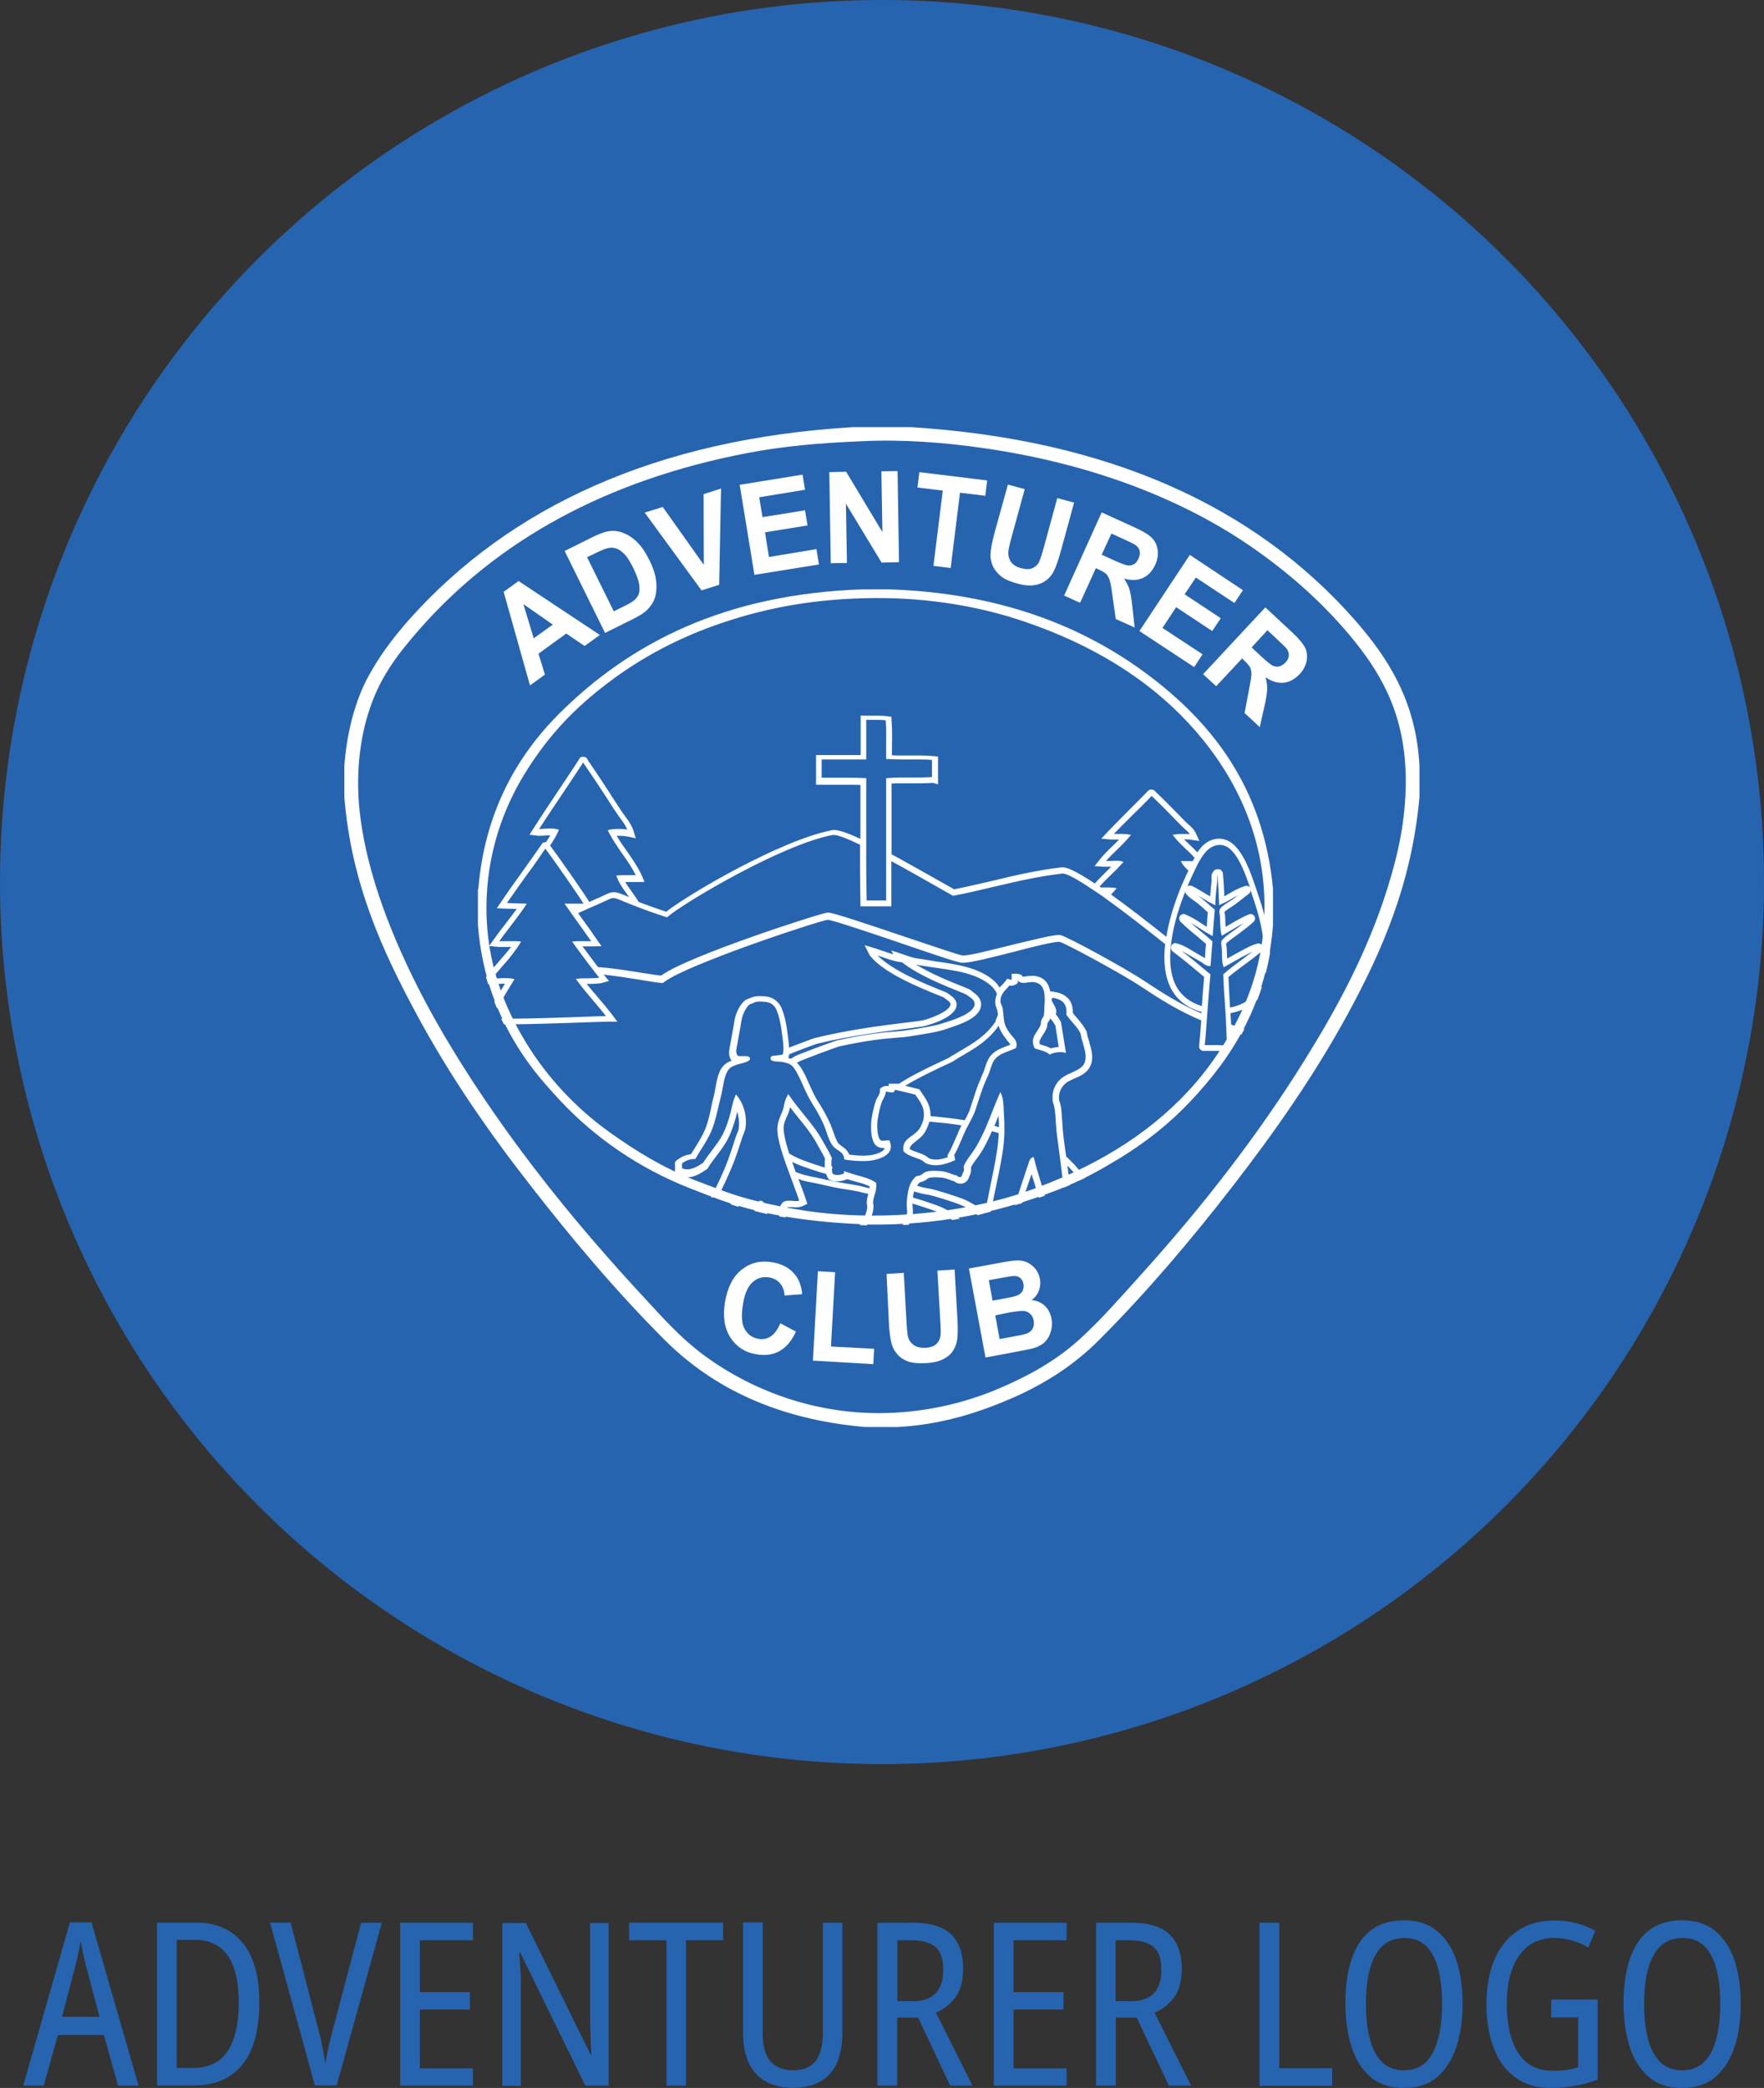 <?xml version="1.0" encoding="UTF-8"?> <!-- Generator: Adobe Illustrator 26.0.1, SVG Export Plug-In . SVG Version: 6.00 Build 0) --> <svg xmlns="http://www.w3.org/2000/svg" xmlns:xlink="http://www.w3.org/1999/xlink" version="1.1" id="Layer_1" x="0px" y="0px" viewBox="0 0 85.04 100.65" style="enable-background:new 0 0 85.04 100.65;" xml:space="preserve"><rect x="0" y="0" width="85.04" height="100.65" fill="#333333" stroke="none"/> <style type="text/css"> .st0{fill:#2764B0;} .st1{fill-rule:evenodd;clip-rule:evenodd;fill:#FFFFFF;} .st2{fill:#FFFFFF;} </style> <g> <path class="st0" d="M5.69,100.54l-0.68-2.44H2.79l-0.68,2.44H1.12l2.25-7.87h1.04l2.27,7.87H5.69z M4.8,97.23l-0.67-2.52 C4.09,94.55,4.05,94.36,4,94.13c-0.05-0.22-0.09-0.41-0.11-0.57c-0.07,0.4-0.15,0.78-0.24,1.14l-0.66,2.52H4.8z"></path> <path class="st0" d="M12.5,96.52c0,1.33-0.27,2.33-0.81,3c-0.54,0.67-1.32,1.01-2.34,1.01H7.57v-7.85h1.88 c0.97,0,1.72,0.33,2.25,0.98C12.24,94.31,12.5,95.27,12.5,96.52z M11.51,96.55c0-1.03-0.18-1.79-0.54-2.29 c-0.36-0.5-0.89-0.75-1.58-0.75H8.52v6.18h0.76c0.76,0,1.32-0.26,1.68-0.79S11.51,97.6,11.51,96.55z"></path> <path class="st0" d="M18.41,92.68l-2.18,7.85h-1.05l-2.16-7.85h0.99l1.36,5.24c0.07,0.26,0.13,0.52,0.18,0.79 c0.05,0.27,0.1,0.53,0.14,0.78c0.04-0.25,0.08-0.51,0.14-0.78s0.12-0.54,0.2-0.81l1.38-5.21H18.41z"></path> <path class="st0" d="M22.8,100.54h-3.51v-7.85h3.51v0.84h-2.56v2.5h2.41v0.84h-2.41v2.84h2.56V100.54z"></path> <path class="st0" d="M29.35,100.54h-1.13l-3.15-6.43h-0.04c0.02,0.29,0.04,0.58,0.06,0.88s0.02,0.59,0.02,0.87v4.69h-0.89v-7.85 h1.13l3.13,6.36h0.03c-0.02-0.28-0.03-0.57-0.04-0.89c-0.01-0.31-0.02-0.6-0.02-0.85v-4.62h0.89V100.54z"></path> <path class="st0" d="M33.07,100.54h-0.94v-7.01h-1.8v-0.85h4.53v0.85h-1.79V100.54z"></path> <path class="st0" d="M40.61,92.68v5.3c0,0.87-0.2,1.53-0.59,1.98c-0.4,0.46-1,0.68-1.8,0.68c-0.78,0-1.37-0.23-1.78-0.68 c-0.41-0.45-0.62-1.11-0.62-1.99v-5.3h0.95V98c0,0.62,0.12,1.07,0.37,1.36c0.25,0.29,0.62,0.44,1.1,0.44 c0.49,0,0.85-0.15,1.08-0.45c0.23-0.3,0.35-0.75,0.35-1.36v-5.3H40.61z"></path> <path class="st0" d="M43.94,92.68c0.86,0,1.49,0.18,1.89,0.55c0.4,0.37,0.6,0.93,0.6,1.67c0,0.55-0.11,1-0.34,1.34 c-0.23,0.34-0.55,0.6-0.97,0.78l1.76,3.52h-1.07l-1.55-3.28h-1.01v3.28h-0.95v-7.85H43.94z M43.93,93.53h-0.67v2.94h0.75 c0.98,0,1.46-0.51,1.46-1.52c0-0.51-0.12-0.87-0.37-1.09C44.84,93.64,44.46,93.53,43.93,93.53z"></path> <path class="st0" d="M51.42,100.54h-3.51v-7.85h3.51v0.84h-2.56v2.5h2.41v0.84h-2.41v2.84h2.56V100.54z"></path> <path class="st0" d="M54.47,92.68c0.86,0,1.49,0.18,1.89,0.55c0.4,0.37,0.61,0.93,0.61,1.67c0,0.55-0.11,1-0.34,1.34 c-0.23,0.34-0.55,0.6-0.97,0.78l1.76,3.52h-1.07l-1.55-3.28h-1.01v3.28h-0.95v-7.85H54.47z M54.45,93.53h-0.67v2.94h0.75 c0.97,0,1.46-0.51,1.46-1.52c0-0.51-0.12-0.87-0.37-1.09C55.37,93.64,54.98,93.53,54.45,93.53z"></path> <path class="st0" d="M60.72,100.54v-7.85h0.95v7.01h2.55v0.85H60.72z"></path> <path class="st0" d="M70.51,96.6c0,0.77-0.1,1.46-0.3,2.07s-0.51,1.09-0.92,1.45s-0.95,0.53-1.61,0.53c-0.67,0-1.21-0.18-1.62-0.54 c-0.42-0.36-0.72-0.85-0.91-1.46s-0.29-1.3-0.29-2.06c0-1.3,0.24-2.3,0.71-2.99c0.47-0.69,1.18-1.03,2.13-1.03 c0.65,0,1.19,0.18,1.6,0.53c0.41,0.35,0.72,0.83,0.92,1.43C70.42,95.14,70.51,95.83,70.51,96.6z M65.85,96.6 c0,1.03,0.15,1.83,0.46,2.38c0.3,0.55,0.76,0.82,1.38,0.82c0.61,0,1.07-0.27,1.37-0.82c0.3-0.55,0.46-1.34,0.46-2.38 c0-1.04-0.15-1.83-0.45-2.37s-0.75-0.81-1.36-0.81c-0.62,0-1.09,0.27-1.39,0.81C66,94.78,65.85,95.57,65.85,96.6z"></path> <path class="st0" d="M74.8,96.39h2.22v3.86c-0.7,0.26-1.46,0.4-2.27,0.4c-0.69,0-1.26-0.17-1.72-0.52 c-0.46-0.34-0.8-0.82-1.03-1.43c-0.23-0.61-0.34-1.31-0.34-2.1s0.12-1.49,0.37-2.09c0.25-0.61,0.62-1.08,1.11-1.42 c0.49-0.34,1.09-0.51,1.82-0.51c0.36,0,0.7,0.04,1.03,0.13c0.33,0.08,0.64,0.21,0.92,0.37l-0.34,0.8 c-0.25-0.15-0.51-0.26-0.79-0.34c-0.28-0.08-0.55-0.12-0.83-0.12c-0.74,0-1.31,0.28-1.71,0.84s-0.6,1.35-0.6,2.37 c0,0.61,0.08,1.15,0.23,1.64s0.39,0.86,0.71,1.14s0.75,0.41,1.28,0.41c0.48,0,0.88-0.05,1.22-0.17v-2.4h-1.3V96.39z"></path> <path class="st0" d="M83.92,96.6c0,0.77-0.1,1.46-0.3,2.07c-0.2,0.61-0.51,1.09-0.92,1.45s-0.95,0.53-1.61,0.53 c-0.67,0-1.21-0.18-1.62-0.54s-0.72-0.85-0.91-1.46s-0.29-1.3-0.29-2.06c0-1.3,0.24-2.3,0.71-2.99c0.47-0.69,1.18-1.03,2.13-1.03 c0.65,0,1.19,0.18,1.6,0.53c0.41,0.35,0.72,0.83,0.92,1.43C83.82,95.14,83.92,95.83,83.92,96.6z M79.26,96.6 c0,1.03,0.15,1.83,0.46,2.38c0.3,0.55,0.76,0.82,1.38,0.82c0.61,0,1.06-0.27,1.37-0.82c0.3-0.55,0.46-1.34,0.46-2.38 c0-1.04-0.15-1.83-0.45-2.37c-0.3-0.54-0.76-0.81-1.36-0.81c-0.62,0-1.09,0.27-1.39,0.81C79.41,94.78,79.26,95.57,79.26,96.6z"></path> </g> <circle class="st0" cx="42.52" cy="42.52" r="42.52"></circle> <g> <path class="st1" d="M41.15,20.59h2.74c9.56,0.59,16.61,3.84,21.4,9.27c1.6,1.82,2.98,3.92,3.14,7.06v1.5 c-0.37,4.17-1.81,7.43-3.45,10.45c-1.63,2.99-3.54,5.71-5.56,8.32c-2,2.58-4.14,5.11-6.45,7.42c-1.18,1.18-2.55,2.07-4.16,2.78 c-1.61,0.7-3.43,1.29-5.54,1.4h-1.56c-4.19-0.36-7.34-1.87-9.67-4.2c-2.31-2.31-4.45-4.85-6.45-7.42c-2.03-2.6-3.92-5.32-5.54-8.34 c-1.61-3-3.11-6.23-3.45-10.4v-1.5c0.1-1.46,0.47-2.96,1.03-4.08c0.58-1.14,1.33-2.12,2.11-3C24.57,24.44,31.64,21.15,41.15,20.59 M36.02,21.84c-6.82,1.31-12.06,4.23-15.82,8.52c-0.99,1.14-1.82,2.19-2.35,3.73c-0.54,1.55-0.73,3.43-0.47,5.37 c0.24,1.76,0.72,3.34,1.28,4.81c1.11,2.89,2.59,5.51,4.2,7.97c2.42,3.69,5.14,7.01,8.07,10.18c0.97,1.05,1.93,2.14,3.1,2.98 c2.22,1.61,5.51,2.98,9.43,2.68c1.79-0.14,3.42-0.58,4.87-1.22c1.45-0.63,2.69-1.36,3.75-2.33c1.05-0.96,2-2.06,2.96-3.12 c2.9-3.22,5.56-6.61,7.89-10.36c1.56-2.51,3-5.18,3.95-8.21c0.5-1.59,0.89-3.26,0.89-5.19c0-3.04-1.08-5-2.43-6.69 c-1.35-1.69-2.98-3.16-4.73-4.4c-3.49-2.49-8.04-4.23-13.28-4.97c-1.76-0.25-3.79-0.42-5.78-0.32 C39.52,21.35,37.75,21.51,36.02,21.84"></path> <path class="st2" d="M37.62,63.79l0.75,0.4c-0.2,0.45-0.47,0.76-0.79,0.94c-0.32,0.18-0.7,0.23-1.14,0.15 c-0.54-0.09-0.95-0.37-1.24-0.82c-0.28-0.45-0.36-1.01-0.25-1.69c0.12-0.71,0.39-1.24,0.81-1.57c0.42-0.33,0.91-0.45,1.49-0.35 c0.5,0.09,0.88,0.31,1.14,0.68c0.15,0.22,0.25,0.5,0.28,0.86l-0.85,0.06c-0.01-0.23-0.08-0.42-0.21-0.58 c-0.13-0.16-0.31-0.25-0.52-0.29c-0.3-0.05-0.57,0.02-0.8,0.22c-0.23,0.2-0.39,0.55-0.47,1.06c-0.09,0.54-0.07,0.95,0.08,1.21 c0.15,0.26,0.37,0.42,0.66,0.47c0.22,0.04,0.42,0,0.6-0.12C37.34,64.3,37.49,64.09,37.62,63.79"></path> <polygon class="st2" points="39.19,65.59 39.43,61.28 40.26,61.33 40.06,64.91 42.14,65.02 42.1,65.76 "></polygon> <path class="st2" d="M42.74,61.41l0.83-0.05l0.13,2.35c0.02,0.37,0.05,0.62,0.07,0.72c0.05,0.18,0.14,0.31,0.28,0.41 c0.14,0.1,0.33,0.14,0.56,0.13c0.24-0.01,0.41-0.07,0.53-0.18c0.11-0.11,0.18-0.24,0.2-0.39c0.02-0.15,0.01-0.4-0.01-0.74 l-0.14-2.41l0.83-0.05l0.13,2.28c0.03,0.52,0.03,0.89-0.01,1.11c-0.03,0.22-0.11,0.4-0.22,0.56c-0.11,0.16-0.27,0.28-0.47,0.38 c-0.2,0.1-0.46,0.16-0.79,0.18c-0.39,0.02-0.7-0.01-0.91-0.09c-0.21-0.08-0.38-0.2-0.5-0.35c-0.13-0.15-0.21-0.3-0.26-0.47 c-0.07-0.25-0.12-0.61-0.14-1.1L42.74,61.41z"></path> <path class="st2" d="M46.71,61.15l1.63-0.3c0.32-0.06,0.56-0.09,0.73-0.09c0.16,0,0.32,0.03,0.46,0.1c0.14,0.07,0.27,0.17,0.38,0.3 c0.11,0.13,0.18,0.29,0.22,0.48c0.04,0.2,0.02,0.39-0.05,0.58c-0.07,0.19-0.19,0.34-0.35,0.45c0.26,0.03,0.48,0.12,0.64,0.28 c0.17,0.16,0.27,0.36,0.32,0.61c0.04,0.19,0.03,0.39-0.02,0.59c-0.05,0.2-0.14,0.37-0.27,0.51c-0.13,0.14-0.3,0.24-0.51,0.31 c-0.13,0.04-0.46,0.11-0.99,0.21l-1.39,0.26L46.71,61.15z M47.67,61.71l0.18,0.99l0.54-0.1c0.32-0.06,0.52-0.1,0.59-0.13 c0.14-0.04,0.24-0.12,0.3-0.21c0.06-0.1,0.08-0.22,0.06-0.36c-0.02-0.13-0.08-0.23-0.16-0.3c-0.08-0.07-0.2-0.1-0.34-0.09 c-0.08,0.01-0.32,0.04-0.71,0.12L47.67,61.71z M47.98,63.41l0.21,1.14l0.76-0.14c0.3-0.05,0.48-0.1,0.56-0.13 c0.12-0.05,0.21-0.12,0.27-0.23c0.06-0.11,0.08-0.23,0.05-0.39c-0.02-0.13-0.07-0.23-0.15-0.31c-0.08-0.08-0.17-0.13-0.29-0.15 c-0.12-0.02-0.37,0.01-0.74,0.07L47.98,63.41z"></path> <path class="st2" d="M28.92,30.61l-0.74,0.53l-0.88-0.6l-1.34,0.97l0.31,1.01l-0.72,0.52l-1.27-4.51l0.72-0.52L28.92,30.61z M26.65,30.11l-1.42-0.99l0.5,1.65L26.65,30.11z"></path> <path class="st2" d="M27.22,26.56l1.37-0.68c0.31-0.15,0.56-0.24,0.74-0.27c0.25-0.04,0.5-0.01,0.74,0.09 c0.24,0.1,0.47,0.25,0.67,0.46c0.21,0.21,0.4,0.5,0.58,0.87c0.16,0.32,0.26,0.62,0.3,0.9c0.05,0.33,0.03,0.63-0.05,0.89 c-0.06,0.2-0.19,0.39-0.37,0.58c-0.14,0.14-0.35,0.27-0.62,0.41l-1.41,0.7L27.22,26.56z M28.3,26.86l1.29,2.61l0.56-0.28 c0.21-0.1,0.35-0.19,0.43-0.26c0.11-0.09,0.18-0.2,0.22-0.31c0.04-0.12,0.04-0.28,0.01-0.48c-0.04-0.2-0.13-0.45-0.28-0.76 c-0.15-0.3-0.29-0.53-0.42-0.66c-0.13-0.14-0.27-0.23-0.4-0.28c-0.14-0.05-0.28-0.05-0.44-0.01c-0.12,0.03-0.33,0.12-0.63,0.27 L28.3,26.86z"></path> <polygon class="st2" points="33.82,28.46 31.08,24.71 31.95,24.44 33.93,27.23 33.92,23.82 34.76,23.55 34.67,28.19 "></polygon> <polygon class="st2" points="36.37,27.71 35.66,23.37 38.69,22.88 38.81,23.61 36.6,23.97 36.76,24.93 38.81,24.6 38.93,25.33 36.88,25.66 37.07,26.85 39.36,26.47 39.48,27.21 "></polygon> <polygon class="st2" points="40.05,27.15 39.98,22.76 40.79,22.74 42.54,25.65 42.49,22.72 43.27,22.71 43.34,27.1 42.5,27.12 40.78,24.28 40.83,27.14 "></polygon> <polygon class="st2" points="45,27.28 45.45,23.65 44.23,23.5 44.32,22.76 47.59,23.16 47.5,23.9 46.28,23.75 45.83,27.38 "></polygon> <path class="st2" d="M48.59,23.36l0.81,0.22l-0.63,2.3c-0.1,0.36-0.15,0.6-0.16,0.72c-0.01,0.18,0.03,0.34,0.13,0.49 c0.1,0.14,0.26,0.24,0.49,0.3c0.23,0.06,0.42,0.06,0.56-0.01c0.14-0.07,0.25-0.17,0.31-0.31c0.06-0.14,0.14-0.38,0.23-0.71 l0.64-2.35l0.81,0.22l-0.61,2.23c-0.14,0.51-0.26,0.86-0.36,1.06c-0.1,0.2-0.23,0.35-0.39,0.47c-0.16,0.11-0.35,0.19-0.57,0.22 c-0.22,0.03-0.49,0.01-0.8-0.08c-0.38-0.1-0.66-0.23-0.83-0.38c-0.17-0.15-0.29-0.31-0.37-0.49c-0.07-0.18-0.11-0.36-0.1-0.53 c0.01-0.26,0.08-0.62,0.21-1.1L48.59,23.36z"></path> <path class="st2" d="M51.3,28.71l1.81-4.01l1.6,0.73c0.4,0.18,0.68,0.35,0.83,0.51c0.15,0.15,0.24,0.35,0.27,0.58 c0.03,0.23-0.01,0.47-0.12,0.71c-0.14,0.3-0.33,0.51-0.59,0.63c-0.26,0.12-0.56,0.13-0.91,0.03c0.12,0.18,0.2,0.35,0.26,0.52 c0.05,0.17,0.1,0.45,0.14,0.85l0.11,0.99l-0.91-0.41l-0.16-1.12c-0.05-0.4-0.1-0.66-0.14-0.77c-0.04-0.11-0.09-0.2-0.15-0.27 c-0.07-0.07-0.19-0.14-0.36-0.22l-0.15-0.07l-0.76,1.67L51.3,28.71z M53.11,26.74L53.68,27c0.37,0.17,0.6,0.25,0.71,0.26 c0.11,0.01,0.2-0.02,0.29-0.07c0.09-0.06,0.16-0.15,0.21-0.27c0.06-0.13,0.08-0.26,0.05-0.37c-0.03-0.11-0.1-0.21-0.22-0.29 c-0.06-0.04-0.24-0.13-0.55-0.27l-0.59-0.27L53.11,26.74z"></path> <polygon class="st2" points="54.93,30.42 57.36,26.75 59.92,28.45 59.51,29.07 57.65,27.84 57.11,28.65 58.85,29.8 58.44,30.42 56.7,29.27 56.04,30.27 57.97,31.54 57.57,32.16 "></polygon> <path class="st2" d="M58,32.5l3-3.22l1.29,1.2c0.32,0.3,0.53,0.55,0.63,0.75c0.09,0.19,0.11,0.41,0.07,0.64 c-0.05,0.23-0.16,0.44-0.34,0.63c-0.23,0.24-0.48,0.38-0.76,0.41c-0.28,0.03-0.57-0.05-0.88-0.26c0.06,0.21,0.08,0.4,0.08,0.58 c-0.01,0.18-0.05,0.46-0.14,0.85l-0.22,0.97l-0.73-0.68l0.21-1.11c0.08-0.4,0.12-0.65,0.12-0.77c0-0.12-0.02-0.22-0.06-0.31 c-0.04-0.08-0.13-0.19-0.27-0.32l-0.12-0.12l-1.25,1.34L58,32.5z M60.34,31.21l0.45,0.42c0.29,0.27,0.49,0.43,0.59,0.47 c0.1,0.04,0.2,0.05,0.3,0.02c0.1-0.03,0.2-0.09,0.29-0.18c0.1-0.11,0.16-0.22,0.16-0.34c0.01-0.12-0.03-0.23-0.11-0.34 c-0.04-0.05-0.19-0.2-0.44-0.43l-0.48-0.45L60.34,31.21z"></path> <path class="st1" d="M41.6,28.41h1.24c5.28,0.17,9.31,1.74,12.45,4.08c3.1,2.31,5.62,5.44,6.08,10.36v1.74 c-0.28,3.75-1.96,6.36-3.98,8.5c-1.03,1.09-2.17,1.99-3.47,2.78c-0.86,0.52-1.76,1.02-2.76,1.42c-2.45,0.97-5.29,1.71-8.7,1.74 h-0.51c-2.72-0.09-5.11-0.43-7.2-1.18c-0.53-0.19-1.03-0.39-1.52-0.58c-2.43-0.96-4.54-2.42-6.21-4.2 c-0.68-0.73-1.32-1.46-1.87-2.3c-1.11-1.69-1.92-3.7-2.11-6.18v-1.74h0.02c0.3-3.68,1.85-6.39,3.87-8.42 C30.38,30.98,34.97,28.63,41.6,28.41 M34.86,30.01c-2.1,0.7-3.93,1.68-5.54,2.9c-1.64,1.24-2.89,2.55-4.02,4.38 c-1.03,1.67-1.85,3.87-1.85,6.5c0,2.6,0.85,4.73,1.89,6.44c1.05,1.73,2.46,3.22,4.06,4.36c1.26,0.9,2.53,1.68,4.04,2.28 c0.49,0.19,1,0.38,1.54,0.58c1.02,0.37,2.16,0.63,3.39,0.84c3.76,0.66,8.09,0.21,11.13-0.86c3.13-1.1,5.76-2.65,7.79-4.84 c0.68-0.73,1.29-1.55,1.8-2.4c1.04-1.72,1.87-3.8,1.87-6.48c0-3.85-1.77-6.82-3.69-8.88c-2.04-2.18-4.67-3.76-7.81-4.84 c-2.08-0.72-4.58-1.18-7.3-1.16C39.32,28.85,37,29.29,34.86,30.01"></path> <path class="st2" d="M41.77,59.07c-0.07,0-0.15-0.01-0.22-0.01l-0.1,0l0.05-0.08c0.14-0.25,0.29-0.5,0.31-0.8 c0-0.02,0-0.05-0.01-0.08c-0.01-0.05-0.02-0.12-0.01-0.19c0.01-0.13,0.04-0.25,0.07-0.36c-0.08-0.02-0.14-0.03-0.19-0.04 c-0.33-0.09-0.69-0.15-1.04-0.2c-0.32-0.05-0.64-0.12-0.94-0.19c-0.22-0.05-0.44-0.1-0.66-0.14c-0.18-0.03-0.34-0.07-0.49-0.13 l-0.05-0.02c0.13,0.35,0.26,0.68,0.36,0.99l0.07,0.21l-0.2,0.1c-0.13,0.06-0.26,0.07-0.35,0.07c-0.05,0-0.11,0-0.17-0.01l-0.01,0 c-0.04,0-0.09,0-0.13,0c-0.05,0-0.09,0-0.12,0.01c0,0-0.01,0-0.01,0c0,0-0.01,0.03-0.02,0.05c-0.01,0.02-0.02,0.04-0.03,0.06v0.38 l-0.12-0.02c-0.05-0.01-0.1-0.02-0.14-0.02l-0.05-0.01v-0.41l0.01-0.01c0.02-0.03,0.04-0.07,0.05-0.1c0.04-0.08,0.08-0.16,0.2-0.21 c0.06-0.02,0.13-0.03,0.23-0.03c0.05,0,0.1,0,0.15,0.01c0.05,0,0.1,0.01,0.15,0.01c0.07,0,0.13-0.01,0.17-0.02 c-0.1-0.31-0.23-0.63-0.35-0.97c-0.19-0.51-0.39-1.04-0.54-1.56c-0.09-0.32-0.19-0.72-0.16-1.04c0.02-0.21,0.09-0.38,0.16-0.55 c0.04-0.09,0.08-0.18,0.11-0.28c0.02-0.07,0.04-0.14,0.05-0.21c0.03-0.15,0.07-0.31,0.16-0.45L38,52.74l0.05,0.07 c0.2,0.3,0.43,0.58,0.67,0.88c0.35,0.43,0.71,0.87,0.98,1.38c0.03,0.05,0.07,0.12,0.11,0.19c0.1,0.17,0.22,0.39,0.29,0.56 l0.01,0.02l-0.01,0.02c-0.02,0.07-0.02,0.17-0.02,0.27c0,0.03,0,0.06,0,0.09l0.05,0.01l-0.01,0.06c-0.01,0.05-0.01,0.09-0.01,0.12 c0,0.01,0,0.02,0,0.04c0,0.04,0.01,0.08,0.03,0.11c0.01,0.01,0.01,0.03,0.02,0.04c0.06,0.02,0.13,0.04,0.2,0.04 c0.12,0,0.23-0.03,0.33-0.07v-0.12l0.08,0.03c0.19,0.07,0.38,0.13,0.57,0.18c0.32,0.09,0.63,0.17,0.88,0.35l0.02,0.02l0,0.03 c0.01,0.1,0,0.21-0.02,0.34c-0.01,0.05-0.02,0.1-0.04,0.15l-0.02,0.06c-0.03,0.11-0.06,0.22-0.07,0.32c0,0.04,0,0.08,0.01,0.12 c0.01,0.05,0.01,0.09,0.01,0.14c-0.02,0.34-0.16,0.62-0.3,0.85l-0.02,0.03L41.77,59.07z M38.36,56.5c0.09,0.03,0.18,0.06,0.26,0.09 c0.14,0.05,0.29,0.08,0.45,0.12c0.22,0.04,0.45,0.09,0.67,0.14c0.3,0.07,0.61,0.13,0.92,0.18c0.36,0.06,0.73,0.11,1.08,0.21 c0.04,0.01,0.1,0.03,0.18,0.04c0-0.03,0.01-0.06,0.01-0.08c-0.19-0.11-0.43-0.17-0.68-0.24c-0.14-0.04-0.27-0.07-0.41-0.12 l-0.01,0.01c-0.14,0.05-0.3,0.1-0.48,0.1c-0.12,0-0.23-0.02-0.33-0.07l-0.07-0.03l-0.04-0.07c-0.04-0.06-0.06-0.12-0.08-0.19 c-0.09-0.02-0.18-0.05-0.26-0.07c-0.08-0.03-0.16-0.05-0.24-0.08c-0.4-0.13-0.78-0.25-1.14-0.43 C38.24,56.18,38.31,56.35,38.36,56.5 M38.05,55.61c0.43,0.26,0.9,0.41,1.35,0.56c0.08,0.03,0.17,0.05,0.25,0.08 c0.04,0.01,0.07,0.02,0.11,0.03l0-0.02c0-0.04,0-0.09,0-0.13c0-0.09,0-0.19,0.01-0.28c-0.06-0.14-0.16-0.31-0.24-0.45 c-0.04-0.07-0.08-0.14-0.11-0.2c-0.25-0.48-0.6-0.91-0.94-1.33c-0.13-0.16-0.27-0.33-0.39-0.5c-0.01,0.06-0.03,0.12-0.05,0.18 c-0.03,0.11-0.07,0.21-0.12,0.3c-0.06,0.15-0.13,0.3-0.14,0.45c-0.02,0.26,0.07,0.63,0.15,0.92 C37.97,55.37,38.01,55.49,38.05,55.61 M43.56,58.97c0.01-0.08,0.03-0.15,0.04-0.21c0.01-0.05,0.04-0.09,0.07-0.13 c0.02-0.04,0.05-0.07,0.05-0.11c0.02-0.09,0.01-0.19,0-0.29c0-0.06-0.01-0.13-0.01-0.19c0-0.06,0.01-0.12,0.01-0.17 c0.02-0.23,0.05-0.41,0.09-0.57c0.02-0.05,0.03-0.11,0.05-0.16c0.07-0.18,0.17-0.32,0.31-0.44l0.02-0.01l0.02,0 c0.13,0,0.19-0.05,0.26-0.1c0.07-0.05,0.14-0.11,0.27-0.13c0.08-0.01,0.18-0.02,0.29-0.02c0.11,0,0.24,0.01,0.37,0.02 c0.16,0.01,0.31,0.07,0.44,0.12c0.09,0.03,0.18,0.07,0.26,0.08l0.02,0l0.01,0.01c0.05,0.05,0.08,0.07,0.13,0.07 c0.01,0,0.02,0,0.04,0c0.04-0.01,0.08-0.04,0.1-0.16l0-0.01l0.01-0.01c0.06-0.08,0.08-0.19,0.05-0.29l-0.01-0.02l0.01-0.02 c0.06-0.19,0.2-0.37,0.34-0.57c0.06-0.08,0.12-0.16,0.17-0.24c0.17-0.26,0.34-0.59,0.54-1.03c0.02-0.05,0.04-0.1,0.06-0.15 c0.09-0.22,0.19-0.45,0.27-0.67c0.12-0.29,0.22-0.56,0.33-0.8l0.06-0.13l0.05,0.13c0.09,0.24,0.1,0.5,0.11,0.76 c0,0.08,0.01,0.17,0.01,0.25c0.02,0.22,0.02,0.44,0.02,0.67c0,0.06,0,0.11,0,0.17c-0.02,0.66-0.13,1.24-0.26,1.88l-0.09,0.43 c-0.1,0.47-0.19,0.96-0.3,1.44l-0.01,0.04l-0.03,0.01c-0.05,0.01-0.1,0.02-0.15,0.04l-0.12,0.03l-0.03,0.01l-0.16,0.04 c-0.04,0.01-0.07,0.02-0.11,0.03l-0.03,0.01l-0.02-0.02c-0.2-0.17-0.45-0.33-0.74-0.45c-0.37-0.17-1.46-0.49-1.58-0.51 c-0.04-0.01-0.08-0.01-0.13-0.02c-0.14-0.02-0.28-0.05-0.44-0.1c-0.02-0.01-0.06-0.02-0.16-0.04c-0.02,0.09-0.04,0.18-0.05,0.29 c0.36,0.1,1.13,0.35,1.43,0.49c0.27,0.13,0.52,0.28,0.73,0.45l0.1,0.08l-0.12,0.02c-0.07,0.01-0.14,0.02-0.22,0.04l-0.02,0 l-0.02-0.01c-0.16-0.12-0.35-0.23-0.56-0.32c-0.28-0.13-0.97-0.35-1.34-0.46c0,0.02,0,0.04,0,0.06c0,0.04,0,0.1,0.01,0.15 c0.01,0.11,0.02,0.24-0.01,0.37c-0.02,0.09-0.06,0.16-0.1,0.21c-0.01,0.01-0.02,0.04-0.03,0.05c-0.01,0.04-0.02,0.09-0.03,0.14 l-0.01,0.04l-0.04,0c-0.07,0-0.13,0.01-0.2,0.01l-0.07,0L43.56,58.97z M44.21,57.16c0.07,0.02,0.12,0.03,0.14,0.04 c0.14,0.04,0.27,0.07,0.4,0.09c0.05,0.01,0.09,0.01,0.13,0.02c0.15,0.03,1.24,0.35,1.65,0.53c0.35,0.16,0.65,0.35,0.89,0.57 l0.06,0.06l0.01-0.06c0.11-0.52,0.22-1.05,0.31-1.52l0.09-0.44c0.12-0.6,0.23-1.19,0.26-1.83c-0.11-0.03-0.23-0.06-0.33-0.09 c-0.2,0.46-0.38,0.8-0.56,1.08c-0.06,0.09-0.12,0.17-0.18,0.25c-0.11,0.15-0.22,0.29-0.27,0.42c0.02,0.15-0.01,0.3-0.08,0.42 c-0.06,0.24-0.21,0.32-0.33,0.35c-0.03,0.01-0.07,0.01-0.1,0.01c-0.11,0-0.21-0.04-0.29-0.11c-0.08-0.02-0.16-0.05-0.23-0.08 c-0.12-0.04-0.24-0.09-0.36-0.1c-0.12-0.01-0.24-0.02-0.34-0.02c-0.1,0-0.18,0.01-0.25,0.02c-0.06,0.01-0.09,0.03-0.14,0.07 c-0.07,0.05-0.18,0.13-0.34,0.15C44.29,57.04,44.25,57.1,44.21,57.16 M48.16,54.34c0-0.17-0.01-0.34-0.02-0.51 c0-0.01,0-0.03,0-0.05c-0.07,0.16-0.13,0.33-0.2,0.5C48.01,54.29,48.08,54.31,48.16,54.34 M36.93,58.51l0.01-0.06L36.93,58.51 c-0.07-0.02-0.14-0.03-0.21-0.05l-0.04-0.01v0l-0.08-0.02c-0.06-0.01-0.11-0.03-0.17-0.04l-0.06-0.01l0.02-0.06 c0.09-0.31,0.17-0.44,0.27-0.44l0.01,0c0.14,0,0.23,0.17,0.31,0.56l0.02,0.09L36.93,58.51z M35.52,58.15 c-0.1-0.03-0.19-0.06-0.29-0.09l0.01-0.11c0.11-0.02,0.2-0.02,0.28-0.02l0.05,0l0.01,0.05c0,0.02,0.01,0.05,0.01,0.07l0.01,0.04 l0.01,0.09L35.52,58.15z M48.96,58.01c0.16-0.55,0.34-1.08,0.51-1.59l0.1-0.29c0.01-0.02,0.01-0.04,0.02-0.06 c0.03-0.1,0.06-0.22,0.17-0.27l0.07-0.03l0.02,0.07c0.08,0.35,0.19,0.7,0.3,1.06c0.07,0.22,0.14,0.45,0.21,0.69l0.01,0.05 l-0.29,0.1l-0.02-0.06c-0.07-0.24-0.14-0.47-0.21-0.7c-0.04-0.13-0.08-0.26-0.12-0.38c-0.15,0.42-0.31,0.89-0.45,1.37l-0.01,0.03 l-0.03,0.01c-0.05,0.01-0.1,0.03-0.15,0.04l-0.17,0.05L48.96,58.01z M34.28,57.72l0.03-0.06c0.27-0.53,0.48-0.98,0.67-1.44 c0.17-0.42,0.33-0.91,0.48-1.38c0.02-0.07,0.05-0.14,0.08-0.21c0.03-0.08,0.07-0.16,0.07-0.22c0.04-0.27,0.01-0.56-0.07-0.82l0,0 c-0.03,0.12-0.05,0.24-0.09,0.36c-0.1,0.32-0.19,0.62-0.34,0.91c-0.16,0.32-0.37,0.6-0.57,0.86c-0.15,0.2-0.29,0.38-0.41,0.58 l-0.03,0.05l-0.05,0.03c-0.24,0.16-0.57,0.38-0.95,0.38c-0.15,0-0.29-0.03-0.42-0.1l-0.14-0.07v-0.58l0.09-0.08 c0.15-0.12,0.36-0.25,0.68-0.29c0.05-0.09,0.11-0.18,0.17-0.27c0.26-0.42,0.53-0.84,0.67-1.4c0.05-0.18,0.09-0.36,0.13-0.56l0-0.01 c0.04-0.18,0.08-0.37,0.13-0.55c0.03-0.13,0.06-0.27,0.08-0.4c0.09-0.52,0.19-1.05,0.64-1.26c0.03-0.02,0.09-0.04,0.14-0.06 c-0.11-0.14-0.15-0.33-0.1-0.59c0-0.03,0.02-0.11,0.04-0.22c0.05-0.28,0.15-0.8,0.19-1.08c0.09-0.56,0.4-1,0.64-1.08 c0.07-0.03,0.12-0.05,0.16-0.06c0.12-0.05,0.19-0.08,0.4-0.08h0.04c0.26,0,0.51,0.02,0.72,0.18c0.25,0.18,0.32,0.39,0.36,0.5 l0,0.01c0,0.01,0.01,0.02,0.01,0.02c0.06,0.14,0.16,0.52,0.22,0.95l0,0.03c0.04,0.3,0.08,0.57,0.09,0.79 c0.54-0.21,1.16-0.44,1.24-0.46c1.64-0.41,3.46-0.63,4.44-0.75c0.33-0.04,0.59-0.07,0.7-0.09c0.34-0.06,1.34-0.43,1.4-0.76 c0.02-0.09-0.06-0.17-0.22-0.28c-0.03-0.02-0.07-0.05-0.09-0.07c-0.04-0.02-0.22-0.1-0.36-0.15c-0.79-0.32-2.44-0.99-3.14-1.79 c-0.06-0.07-0.09-0.1-0.1-0.13l-0.23-0.46l0.49,0.15c0.11,0.03,0.23,0.08,0.36,0.12c0.18,0.06,0.37,0.13,0.55,0.18 c-0.02-0.02-0.04-0.05-0.05-0.07l-0.06-0.12l0.13,0.04c0.11,0.03,0.23,0.08,0.36,0.12c0.22,0.08,0.46,0.16,0.68,0.21 c0.28,0.04,0.61,0.09,0.94,0.15c0.99,0.14,2.11,0.29,2.84,0.94c0.11,0.1,0.2,0.21,0.27,0.33c0.04-0.05,0.08-0.1,0.13-0.14 c0.05-0.05,0.09-0.1,0.13-0.15l0.11-0.14l0.17,0.05h0c0,0,0,0,0.01,0c0.01,0,0.02,0,0.03,0v-0.29h0.25c0.05,0,0.1,0.01,0.15,0.04 h0.06l0.07,0.1c0,0,0.01,0,0.04,0c0.04,0,0.1-0.01,0.16-0.02c0.08-0.01,0.17-0.02,0.26-0.02c0.06,0,0.11,0,0.16,0.01 c0.4,0.07,0.63,0.31,0.71,0.74l0.11,0.01c0.66,0.08,1,0.43,0.98,1.03c0.06,0.08,0.13,0.17,0.21,0.25c0.15,0.18,0.31,0.37,0.43,0.6 l0.02,0.03l0.01,0.04c0.02,0.15,0.07,0.31,0.12,0.47c0.11,0.39,0.23,0.79,0.05,1.18c-0.15,0.32-0.46,0.46-0.76,0.59 c-0.12,0.05-0.23,0.11-0.33,0.16c-0.11,0.07-0.47,0.34-0.41,0.88c0,0.01,0.02,0.08,0.03,0.1c0.02,0.07,0.04,0.13,0.05,0.19 c0.04,0.24,0.05,0.5,0.07,0.75c0.01,0.21,0.03,0.43,0.05,0.64l0.03,0.24c0.03,0.26,0.07,0.53,0.11,0.8c0.3,0.27,0.6,0.6,0.87,0.97 l0.04,0.06l-0.06,0.03c-0.03,0.02-0.07,0.03-0.11,0.05l-0.08,0.04l-0.03-0.04c-0.18-0.25-0.37-0.47-0.57-0.67 c0.04,0.29,0.07,0.59,0.11,0.89l0.01,0.04l-0.04,0.02c-0.05,0.02-0.09,0.04-0.14,0.06l-0.12,0.05l-0.01-0.08 c-0.09-0.75-0.19-1.52-0.28-2.2l-0.03-0.22c-0.03-0.22-0.04-0.44-0.06-0.66c-0.01-0.25-0.03-0.49-0.07-0.72 c-0.01-0.04-0.02-0.09-0.04-0.15c-0.02-0.06-0.04-0.12-0.04-0.16c-0.08-0.72,0.4-1.08,0.55-1.17c0.11-0.07,0.24-0.13,0.36-0.18 c0.26-0.12,0.51-0.23,0.61-0.44c0.14-0.29,0.04-0.62-0.06-0.97c-0.05-0.16-0.09-0.32-0.12-0.49c-0.1-0.2-0.24-0.36-0.39-0.53 c-0.09-0.11-0.19-0.22-0.28-0.35l-0.01-0.02l0-0.02c0.04-0.47-0.16-0.72-0.67-0.79c-0.07,0.07-0.04,0.15,0.05,0.3 c0.08,0.14,0.18,0.3,0.11,0.5c0.09,0.1,0.15,0.2,0.22,0.32l0.03,0.06l0.24,1.48l-0.08-0.02c-0.07-0.02-0.14-0.02-0.21-0.02 c-0.16,0-0.34,0.04-0.46,0.1l-0.04,0.02l-0.03-0.03c-0.1-0.09-0.25-0.14-0.42-0.19c-0.09-0.03-0.17-0.05-0.25-0.08l-0.02-0.01 l-0.01-0.02c-0.17-0.37-0.02-0.58,0.12-0.79c0.06-0.09,0.12-0.18,0.17-0.29c0.01-0.03,0.01-0.06,0.02-0.1 c0-0.04,0.01-0.09,0.02-0.14c0.02-0.05,0.04-0.09,0.07-0.13c0.02-0.04,0.05-0.08,0.05-0.11c0.02-0.1,0.03-0.25,0.03-0.4 c0-0.05,0-0.11,0.01-0.16c0.04-0.68-0.1-0.97-0.48-1.04c-0.03-0.01-0.07-0.01-0.11-0.01c-0.07,0-0.15,0.01-0.22,0.02 c-0.07,0.01-0.14,0.02-0.2,0.02c-0.08,0-0.19-0.01-0.28-0.11v0.11l-0.02,0.02c-0.09,0.08-0.21,0.12-0.32,0.12 c-0.02,0-0.05,0-0.07-0.01c-0.04,0.05-0.08,0.09-0.12,0.14c-0.09,0.09-0.17,0.18-0.23,0.29c-0.02,0.05-0.04,0.09-0.06,0.14 c-0.01,0.03-0.01,0.05-0.01,0.07l0,0.02c0,0.03-0.01,0.05-0.01,0.08c0,0.07,0.02,0.13,0.05,0.19c0.02,0.04,0.04,0.09,0.05,0.14 c0.01,0.04,0.02,0.07,0.02,0.11l0,0.01c0.01,0.09,0.02,0.17,0.03,0.26c0.01,0.15,0.03,0.3,0.07,0.43c0.06,0.17,0.17,0.34,0.29,0.49 c0.02,0.03,0.05,0.06,0.07,0.08c0.12,0.13,0.25,0.29,0.18,0.53l-0.01,0.03l-0.02,0.01c-0.1,0.05-0.21,0.09-0.32,0.13 c-0.31,0.12-0.59,0.23-0.75,0.51c-0.05,0.09-0.09,0.21-0.13,0.33c-0.03,0.09-0.06,0.17-0.09,0.26c-0.03,0.07-0.06,0.15-0.1,0.22 c-0.05,0.11-0.1,0.23-0.15,0.35c-0.09,0.24-0.17,0.49-0.25,0.73c-0.05,0.15-0.1,0.31-0.15,0.46c-0.08,0.23-0.2,0.45-0.3,0.64 l-0.03,0.06c-0.07,0.13-0.14,0.25-0.19,0.38c-0.05,0.1-0.09,0.2-0.13,0.3c-0.12,0.28-0.23,0.54-0.37,0.78 c0.02,0.06,0.03,0.12,0.04,0.2l0.01,0.04l-0.04,0.02c-0.24,0.11-0.57,0.23-0.9,0.23c-0.16,0-0.32-0.03-0.46-0.09 c-0.05-0.02-0.09-0.05-0.12-0.08c-0.03-0.02-0.05-0.05-0.08-0.06c-0.11-0.06-0.23-0.1-0.34-0.14c-0.21-0.08-0.41-0.15-0.54-0.29 l-0.01-0.01l0-0.02c-0.07-0.39,0.16-0.56,0.4-0.73c0.14-0.1,0.28-0.21,0.38-0.36c0.08-0.13,0.17-0.33,0.19-0.5 c0-0.03,0.01-0.07,0.01-0.1c0.02-0.4-0.15-0.64-0.33-0.9c-0.03-0.04-0.06-0.08-0.08-0.12c-0.21-0.06-0.43-0.11-0.64-0.16 c-0.1-0.02-0.21-0.05-0.31-0.07l-0.03-0.01c0,0.01,0,0.02-0.01,0.03l0,0.01l-0.01,0.01c0,0.01-0.01,0.02-0.02,0.03l0,0.01 l-0.01,0.01c-0.01,0.01-0.01,0.01-0.02,0.02l0,0l-0.01,0c-0.01,0-0.02,0.01-0.03,0.01l-0.01,0c-0.01,0-0.02,0-0.03,0h-0.02 c-0.01,0-0.01,0-0.02,0c-0.04,0-0.08-0.01-0.12-0.02c-0.04-0.01-0.09-0.02-0.12-0.02c0,0-0.01,0-0.01,0 c-0.01,0.14-0.08,0.26-0.13,0.36c-0.03,0.05-0.05,0.1-0.07,0.14c-0.08,0.22-0.16,0.59-0.2,0.86c-0.05,0.36,0,0.89,0.14,0.98 c0.03,0.02,0.06,0.03,0.11,0.03c0.04,0,0.08,0,0.12-0.01c0.04-0.01,0.08-0.01,0.12-0.01c0.02,0,0.03,0,0.05,0l0.03,0l0.01,0.03 c0.07,0.18,0.08,0.34,0.01,0.48c-0.13,0.25-0.47,0.37-0.72,0.43c-0.16,0.04-0.36,0.06-0.59,0.06c-0.25,0-0.53-0.02-0.85-0.07 l-0.04-0.01l0-0.04c-0.02-0.22-0.16-0.31-0.31-0.41c-0.08-0.05-0.15-0.11-0.22-0.18c-0.14-0.16-0.24-0.43-0.33-0.7 c-0.04-0.13-0.08-0.24-0.13-0.35c-0.13-0.3-0.32-0.65-0.52-0.96c-0.19-0.3-0.34-0.61-0.51-1c-0.27-0.61-0.43-0.83-0.53-0.9 c-0.01-0.01-0.03-0.02-0.04-0.03c-0.02-0.01-0.04-0.02-0.07-0.03l0.01-0.06l-0.02,0.05c-0.01,0-0.05-0.02-0.05-0.02l-0.04-0.01 c-0.08-0.03-0.17-0.05-0.24-0.06c-0.03-0.01-0.09-0.01-0.14-0.01c-0.12-0.01-0.25-0.01-0.33-0.05c-0.01-0.01-0.03-0.01-0.04-0.02 c-0.02-0.01-0.02-0.03-0.03-0.04l0-0.01c0-0.01-0.01-0.03-0.01-0.04l0-0.01l0-0.01c0-0.02,0.01-0.03,0.02-0.05 c0.01-0.02,0.03-0.03,0.04-0.04l0.01,0c0.01-0.01,0.03-0.01,0.04-0.01c0.02,0,0.04-0.01,0.06-0.01c0.03,0,0.07-0.01,0.11-0.01 l0.07-0.01c0.06-0.01,0.13-0.01,0.21-0.03c0.02,0,0.03-0.04,0.04-0.06c0.01-0.04,0.02-0.1,0.02-0.17c0.01-0.23-0.04-0.58-0.09-0.91 l0-0.03c-0.06-0.43-0.16-0.78-0.2-0.87c-0.01-0.01-0.01-0.03-0.02-0.05c-0.03-0.09-0.08-0.22-0.25-0.35 c-0.14-0.1-0.33-0.11-0.54-0.12l-0.03,0c-0.15,0-0.19,0.01-0.28,0.05c-0.04,0.02-0.1,0.04-0.18,0.07c-0.1,0.03-0.37,0.36-0.44,0.83 c-0.04,0.28-0.14,0.78-0.19,1.08c-0.02,0.11-0.04,0.2-0.04,0.22c-0.04,0.21,0.01,0.3,0.04,0.34c0.03,0.03,0.06,0.04,0.08,0.04 c0.08,0,0.14,0,0.2,0c0.21,0,0.24,0.01,0.25,0.02c0.08,0.04,0.08,0.09,0.08,0.11c-0.01,0.07-0.08,0.15-0.56,0.26 c-0.06,0.01-0.2,0.07-0.29,0.11c-0.31,0.14-0.39,0.6-0.47,1.04c-0.03,0.14-0.05,0.29-0.09,0.42c-0.04,0.18-0.09,0.36-0.13,0.54 c-0.04,0.19-0.09,0.39-0.14,0.57c-0.15,0.6-0.45,1.07-0.71,1.48c-0.08,0.13-0.16,0.25-0.23,0.38l-0.02,0.03l-0.03,0 c-0.29,0-0.47,0.11-0.61,0.21v0.24c0.08,0.03,0.16,0.05,0.25,0.05c0.28,0,0.56-0.18,0.77-0.32c0.13-0.21,0.28-0.4,0.42-0.59 c0.19-0.25,0.39-0.51,0.54-0.81c0.14-0.27,0.23-0.56,0.32-0.86c0.03-0.11,0.06-0.22,0.08-0.33c0.05-0.2,0.09-0.41,0.18-0.61 l0.04-0.09l0.06,0.07c0.33,0.41,0.48,0.99,0.4,1.54c-0.01,0.09-0.05,0.19-0.09,0.29c-0.03,0.06-0.05,0.12-0.07,0.18 c-0.15,0.47-0.31,0.97-0.49,1.4c-0.19,0.45-0.4,0.92-0.67,1.44l-0.02,0.05L34.28,57.72z M43.86,55.39 c0.09,0.06,0.22,0.11,0.37,0.16c0.13,0.05,0.26,0.09,0.38,0.16c0.06,0.03,0.1,0.07,0.13,0.09c0.02,0.01,0.04,0.03,0.05,0.04 c0.1,0.04,0.21,0.06,0.33,0.06c0.17,0,0.36-0.04,0.58-0.12l-0.03-0.08l0.06-0.1c0.13-0.23,0.24-0.49,0.36-0.77 c0.05-0.1,0.09-0.2,0.13-0.31c0.04-0.09,0.09-0.19,0.13-0.27c-0.43-0.07-0.85-0.12-1.34-0.16c-0.07-0.01-0.14-0.02-0.21-0.02 c-0.05,0.2-0.14,0.39-0.22,0.52c-0.13,0.21-0.31,0.33-0.46,0.45C43.94,55.19,43.86,55.26,43.86,55.39 M40.94,55.66 c0.24,0.03,0.46,0.05,0.65,0.05c0.2,0,0.38-0.02,0.52-0.05c0.29-0.07,0.47-0.17,0.52-0.27c0-0.01,0.01-0.03,0.02-0.05 c-0.03,0-0.05,0-0.08,0c-0.11,0-0.21-0.03-0.29-0.08c-0.39-0.26-0.27-1.27-0.27-1.28c0.04-0.27,0.12-0.67,0.22-0.93 c0.02-0.06,0.06-0.12,0.09-0.18c0.05-0.09,0.1-0.18,0.1-0.25l0-0.14l0.12-0.08c0.06-0.03,0.12-0.05,0.2-0.05 c0.04,0,0.08,0,0.11,0.01l-0.01-0.12h0.51c0.43-0.29,1.05-0.62,2.06-1.09c0.15-0.07,0.3-0.14,0.39-0.19 c0.02-0.01,0.06-0.05,0.06-0.05c0.02-0.02,0.05-0.03,0.08-0.04c0.13-0.08,0.27-0.16,0.4-0.24c0.6-0.35,1.17-0.69,1.64-1.36 c0.03-0.12,0.07-0.21,0.11-0.3l0.02-0.06c-0.01-0.06-0.02-0.13-0.03-0.2c-0.01-0.03-0.02-0.06-0.03-0.09 c-0.03-0.07-0.07-0.18-0.07-0.31c0-0.14,0.03-0.27,0.08-0.4c-0.08-0.2-0.2-0.32-0.28-0.39c-0.34-0.3-0.79-0.51-1.43-0.66 c-0.1-0.02-0.19-0.04-0.29-0.06l-0.02,0c-0.1-0.02-0.19-0.04-0.29-0.05l-0.03-0.01c-0.21-0.03-0.43-0.06-0.61-0.09l-0.07-0.01 c-0.25-0.04-0.49-0.07-0.72-0.11c-0.05-0.01-0.1-0.02-0.17-0.04c0.73,0.45,1.66,0.83,2.2,1.04c0.34,0.14,0.42,0.17,0.47,0.22 c0.02,0.01,0.04,0.03,0.06,0.05l0.01,0.01c0.15,0.11,0.47,0.33,0.4,0.71c-0.09,0.53-0.91,0.84-1.61,1.06l-0.02,0.01 c-0.04,0.01-0.07,0.02-0.09,0.03c-0.39,0.14-1.29,0.27-1.67,0.33c-0.07,0.01-0.12,0.02-0.14,0.02c-0.13,0.02-0.29,0.04-0.5,0.05 c-0.52,0.04-1.39,0.11-2.83,0.43c-0.25,0.08-1.81,0.66-1.94,0.74c-0.02,0.01-0.05,0.03-0.07,0.04c0.17,0.16,0.35,0.47,0.56,0.96 c0.17,0.38,0.3,0.68,0.49,0.96c0.21,0.33,0.41,0.7,0.55,1.01c0.05,0.11,0.09,0.23,0.14,0.37c0.08,0.22,0.17,0.49,0.27,0.6 c0.04,0.04,0.1,0.08,0.16,0.13C40.67,55.31,40.85,55.43,40.94,55.66 M44.86,53.8c0.07,0.01,0.13,0.02,0.2,0.02 c0.48,0.05,0.95,0.1,1.45,0.18c0.1-0.18,0.19-0.35,0.25-0.53c0.05-0.15,0.1-0.31,0.15-0.46c0.08-0.25,0.16-0.51,0.26-0.75 c0.05-0.12,0.1-0.25,0.15-0.36c0.03-0.08,0.06-0.15,0.09-0.22c0.03-0.07,0.06-0.15,0.08-0.23c0.04-0.13,0.09-0.26,0.15-0.38 c0.21-0.39,0.57-0.52,0.91-0.65c0.05-0.02,0.1-0.04,0.16-0.06c-0.02-0.04-0.05-0.08-0.11-0.15c-0.03-0.03-0.06-0.06-0.08-0.1 c-0.14-0.18-0.27-0.37-0.35-0.58c-0.01-0.03-0.02-0.06-0.02-0.09c-0.5,0.71-1.11,1.07-1.71,1.42c-0.14,0.08-0.28,0.16-0.42,0.25 c-0.03,0.04-0.14,0.09-0.53,0.27c-0.51,0.24-1.27,0.6-1.85,0.96c0.2,0.05,0.4,0.1,0.6,0.15l0.09,0.03l0.05,0.08 c0.03,0.04,0.06,0.09,0.09,0.13C44.66,53.01,44.87,53.32,44.86,53.8 M38,51c0.04,0.01,0.09,0.03,0.13,0.04 c0.06-0.04,0.12-0.08,0.19-0.12c0.17-0.1,1.86-0.72,2.01-0.76c1.46-0.33,2.35-0.4,2.88-0.44c0.21-0.02,0.36-0.03,0.47-0.05 c0.02,0,0.07-0.01,0.14-0.02c0.34-0.05,1.25-0.19,1.62-0.32c0.03-0.01,0.06-0.02,0.12-0.04c0.33-0.1,1.34-0.41,1.42-0.84 c0.04-0.21-0.15-0.34-0.29-0.43c-0.04-0.02-0.07-0.05-0.09-0.07c-0.03-0.02-0.21-0.09-0.4-0.17c-0.67-0.27-1.93-0.77-2.71-1.39 l-0.01,0c-0.05-0.01-0.1-0.02-0.15-0.02c-0.27-0.05-0.59-0.16-0.87-0.26c-0.05-0.02-0.11-0.04-0.15-0.05 c0.7,0.72,2.22,1.34,2.96,1.64c0.28,0.11,0.39,0.16,0.43,0.19c0.02,0.02,0.05,0.04,0.08,0.06c0.14,0.1,0.38,0.27,0.33,0.55 c-0.11,0.63-1.6,0.98-1.62,0.98c-0.12,0.02-0.37,0.05-0.72,0.1c-0.97,0.12-2.79,0.34-4.4,0.74c-0.1,0.03-0.78,0.28-1.32,0.5 C38.04,50.88,38.02,50.95,38,51 M50.13,50.34c0.04,0.01,0.08,0.03,0.12,0.04c0.14,0.04,0.28,0.08,0.41,0.16 c0.12-0.04,0.25-0.06,0.38-0.07l-0.16-1.02l0-0.01c-0.07-0.12-0.13-0.21-0.21-0.3l-0.04-0.05c-0.02,0.07-0.06,0.13-0.09,0.17 c-0.01,0.02-0.03,0.05-0.04,0.06c0,0.01-0.01,0.04-0.01,0.07c0,0.05-0.01,0.12-0.04,0.19c-0.06,0.14-0.13,0.25-0.2,0.35 C50.14,50.11,50.08,50.19,50.13,50.34 M59.09,50.68c-0.01,0-0.02,0-0.03,0c-0.1-0.01-0.21-0.02-0.37-0.02c-0.08,0-0.16,0-0.24,0 c-0.08,0-0.17,0-0.25,0c-0.06,0-0.12,0-0.18,0c-0.06,0-0.12-0.03-0.16-0.07c-0.04-0.05-0.06-0.1-0.05-0.16 c0.04-0.42,0.07-0.86,0.1-1.24c-1.1-0.46-2.06-1.07-2.87-1.61c-0.95-0.64-3.67-2.1-3.96-2.18c-0.01,0-0.01,0-0.02,0 c-0.31,0-1.34,0.26-2.25,0.5c-1.03,0.26-2.01,0.51-2.37,0.51c-0.02,0-0.04,0-0.06,0c-0.2-0.01-0.98-0.27-2.85-0.91 c-1.35-0.46-3.39-1.15-3.62-1.16c-0.42,0.04-6.73,2.13-7.88,2.99l-0.08,0.06l-0.1-0.01c-0.29-0.03-0.65-0.09-1.07-0.16 c-0.49-0.08-1.09-0.17-1.68-0.24c0.02,0.02,0.03,0.04,0.04,0.05l0.22,0.26l-0.33,0.09c-0.14,0.04-0.41,0.05-0.68,0.05 c-0.02,0-0.05,0-0.07,0c0.17,0.21,0.35,0.42,0.53,0.63c0.26,0.3,0.49,0.58,0.69,0.84l0.26,0.35h-0.44c-0.06,0-0.36,0.01-0.74,0.02 l-0.01,0c-1.07,0.04-3.05,0.11-4.17,0.11l-0.1,0l-0.02-0.03c-0.03-0.05-0.05-0.11-0.08-0.16l-0.04-0.08l0.24,0 c1.11,0,3.1-0.07,4.17-0.11c0.29-0.01,0.51-0.02,0.64-0.02c-0.17-0.23-0.38-0.47-0.6-0.73c-0.27-0.32-0.56-0.66-0.79-0.98 l-0.06-0.08l0.1-0.01c0.12-0.02,0.3-0.02,0.5-0.02c0.19,0,0.39-0.01,0.53-0.03c-0.05-0.06-0.12-0.15-0.2-0.25l-0.06-0.08 c-0.36-0.46-0.84-1.11-0.99-1.33l-0.06-0.08l0.1-0.01c0.09-0.01,0.22-0.01,0.33-0.01l0.31,0c0.06,0,0.12,0,0.18,0 c-0.19-0.27-0.38-0.54-0.59-0.83c-0.21-0.29-0.42-0.59-0.63-0.89l-0.07-0.09l0.11,0c0.08,0,0.18,0,0.28,0l0.38,0 c0.05,0,0.1,0,0.15,0c-0.27-0.44-1.32-1.95-1.81-2.61l-0.03-0.04c-0.12,0.17-0.25,0.36-0.4,0.58c-0.16,0.23-0.32,0.46-0.49,0.68 c-0.32,0.44-0.64,0.9-0.96,1.36c0.07,0,0.16,0.01,0.25,0.01c0.21,0.01,0.46,0.01,0.61,0.02l0.1,0.01l-0.06,0.08 c-0.24,0.36-0.49,0.68-0.73,1c-0.18,0.23-0.36,0.47-0.54,0.72c0.06,0,0.13,0,0.21,0c0.07,0,0.15,0,0.23,0c0.07,0,0.15,0,0.22,0 c0.16,0,0.25,0,0.31,0.01l0.08,0.01l-0.04,0.07c-0.1,0.17-0.23,0.35-0.4,0.57l-0.01,0.01c-0.03,0.04-0.06,0.07-0.09,0.11 l-0.01,0.02c-0.1,0.12-0.21,0.24-0.31,0.36c-0.18,0.21-0.37,0.42-0.54,0.64c0.01,0,0.01,0,0.02,0c0.08,0,0.17,0,0.27-0.01 c0.1,0,0.21-0.01,0.31-0.01c0.19,0,0.31,0.01,0.4,0.03l0.08,0.02l-0.04,0.07c-0.15,0.24-0.36,0.59-0.56,0.93 c-0.06,0.11-0.24,0.41-0.24,0.41l-0.05-0.12c-0.02-0.06-0.05-0.12-0.07-0.17l-0.01-0.03l0.13-0.23c0.13-0.22,0.26-0.44,0.38-0.64 h-0.01c-0.1,0-0.2,0-0.31,0.01c-0.1,0-0.19,0.01-0.28,0.01c-0.06,0-0.11,0-0.15,0l-0.06,0l-0.01-0.04 c-0.03-0.09-0.06-0.19-0.08-0.28l-0.01-0.03l0.02-0.02c0.2-0.26,0.41-0.5,0.6-0.72c0.21-0.24,0.41-0.47,0.59-0.7 c-0.04,0-0.14,0-0.14,0c-0.07,0-0.14,0-0.21,0c-0.16,0-0.26,0-0.34-0.01l-0.37-0.04l0.22-0.31c0.21-0.29,0.41-0.56,0.61-0.81 c0.17-0.22,0.33-0.43,0.5-0.66c-0.07,0-0.22-0.01-0.22-0.01c-0.14,0-0.27-0.01-0.35-0.01l-0.39-0.02l0.22-0.32 c0.33-0.49,0.68-0.98,1.01-1.44c0.31-0.44,0.63-0.88,0.94-1.33l0.04-0.06l0.1-0.03c0,0,0.04,0,0.04,0c0.01,0,0.01,0,0.02,0 c0.08-0.12,0.15-0.23,0.21-0.33H26.5c-0.08,0-0.17,0-0.25,0.01c-0.08,0-0.15,0.01-0.22,0.01c-0.07,0-0.12,0-0.16-0.01l-0.34-0.04 l0.18-0.29c0.38-0.6,0.77-1.18,1.15-1.75c0.35-0.53,0.72-1.07,1.07-1.62l0.04-0.07l0.11-0.03l0.04,0c0.09,0,0.19,0.05,0.22,0.17 c0.37,0.53,0.74,1.1,1.1,1.65l0.02,0.04c0.18,0.27,0.36,0.55,0.54,0.82c0.05,0.07,0.1,0.14,0.15,0.21c0.15,0.2,0.3,0.4,0.39,0.68 l0.11,0.36l-0.37-0.08c-0.11-0.02-0.27-0.04-0.43-0.04c-0.04,0-0.08,0-0.12,0c0.15,0.26,0.32,0.5,0.49,0.74 c0.26,0.37,0.53,0.76,0.72,1.18l0.13,0.3l-0.33,0.01c-0.06,0-0.12,0-0.18,0c-0.1,0-0.2,0-0.3,0c-0.04,0-0.08,0-0.12,0 c0.09,0.15,0.19,0.29,0.3,0.44c0.07,0.1,0.14,0.2,0.21,0.3c0.05,0.07,0.09,0.14,0.14,0.22c0.4,0.15,0.83,0.31,1.33,0.47 c1.06-0.84,5.53-3.46,7.99-3.93c0.03-0.01,0.07-0.01,0.1-0.01c0.23,0,0.65,0.14,1.27,0.43l0-0.66c0-0.64,0-1.29,0-1.94 c-0.18-0.01-0.37-0.01-0.62-0.01c-0.16,0-0.32,0-0.48,0c-0.16,0-0.33,0-0.49,0c-0.12,0-0.23,0-0.34,0l-0.21,0v-1.43h2.15v-1.91 l0.22,0.01c0.04,0,0.09,0,0.13,0c0.08,0,0.16,0,0.24,0c0.08,0,0.16,0,0.24,0c0.18,0,0.33,0.01,0.47,0.03l0.18,0.02l0.01,0.18 c0.03,0.37,0.03,0.78,0.02,1.17c0,0.17,0,0.34,0,0.51c0.13,0.01,0.29,0.01,0.46,0.01c0.13,0,0.27,0,0.41,0l0.02,0 c0.15,0,0.29,0,0.43,0c0.28,0,0.5,0.01,0.7,0.03l0.2,0.02v1.34L45,37.74c-0.21,0.01-0.42,0.02-0.67,0.02c-0.15,0-0.3,0-0.44,0 l-0.03,0c-0.13,0-0.27,0-0.4,0c-0.18,0-0.33,0-0.48,0.01v3.41c0.7,0.38,1.47,0.82,2.15,1.2c0.32,0.18,0.61,0.35,0.87,0.49 c0.65-0.13,1.28-0.28,1.89-0.42c1.03-0.25,2.1-0.5,3.3-0.64c0.02,0,0.04,0,0.05,0c0.25,0,0.75,0.26,1.54,0.78 c0.18-0.21,0.38-0.4,0.59-0.61c0.07-0.06,0.13-0.13,0.2-0.2c-0.07,0-0.15,0-0.22,0c-0.06,0-0.11,0-0.16,0l-0.42-0.03l0.26-0.33 c0.19-0.24,0.41-0.45,0.63-0.66c0.1-0.1,0.2-0.19,0.29-0.29c-0.02,0-0.05,0-0.07,0c-0.07,0-0.13,0-0.19,0c-0.05,0-0.1,0-0.14,0 l-0.46-0.04l0.31-0.33c0.33-0.35,0.68-0.69,1.01-1.03c0.31-0.31,0.63-0.63,0.93-0.94l0.05-0.05l0.09-0.02l0.03,0 c0.08,0,0.16,0.04,0.2,0.11c0.33,0.31,0.65,0.64,0.96,0.95c0.16,0.17,0.33,0.33,0.49,0.5c0.04,0.04,0.08,0.08,0.13,0.12 c0.14,0.12,0.28,0.25,0.36,0.43l0.17,0.37l-0.4-0.06c-0.09-0.01-0.21-0.02-0.34-0.02c0.09,0.09,0.18,0.17,0.27,0.26 c0.14,0.13,0.26,0.25,0.37,0.37c0.08-0.12,0.17-0.22,0.25-0.31c0.23-0.23,0.52-0.35,0.8-0.35c0.24,0,0.47,0.09,0.66,0.25 c0.55,0.47,0.86,1.37,1.13,2.17l0.06,0.18c0.28,0.81,0.57,1.77,0.6,2.94v0.01l0,0.01c-0.06,0.31-0.12,0.62-0.2,0.91l-0.11-0.02 c0.01-0.1,0.02-0.18,0.03-0.26c0.08-1.42-0.24-2.5-0.58-3.49c0,0-0.07-0.2-0.07-0.21c0,0.06-0.03,0.12-0.09,0.17 c-0.1,0.07-0.2,0.15-0.31,0.24l-0.04,0.03c-0.08,0.06-0.17,0.13-0.27,0.21c-0.05,0.04-0.11,0.08-0.19,0.13 c-0.27,0.17-0.34,0.24-0.36,0.26c0,0.02,0.01,0.06,0.01,0.08c0.01,0.04,0.01,0.08,0.02,0.12c0,0.07,0.01,0.15,0.01,0.23v0.01 c0,0.09,0.01,0.19,0.01,0.28c0.03-0.02,0.11-0.06,0.11-0.06c0.32-0.19,0.65-0.39,1.02-0.54c0.03-0.01,0.05-0.02,0.08-0.02 c0.07,0,0.14,0.04,0.18,0.1c0.06,0.09,0.04,0.21-0.04,0.28c-0.18,0.17-0.39,0.33-0.64,0.52l-0.07,0.05 c-0.03,0.03-0.09,0.07-0.15,0.11c-0.35,0.25-0.44,0.34-0.46,0.37c0,0.02,0.01,0.07,0.01,0.1c0.01,0.04,0.02,0.09,0.02,0.14 c0,0.07,0,0.14,0.01,0.21c0,0.09,0,0.19,0.01,0.27c0.18-0.1,0.37-0.21,0.56-0.31c0.04-0.02,0.09-0.05,0.13-0.07 c0.24-0.13,0.49-0.27,0.76-0.34c0.02-0.01,0.04-0.01,0.06-0.01c0.08,0,0.15,0.04,0.19,0.12c0.05,0.09,0.03,0.2-0.05,0.27 c-0.26,0.22-0.54,0.43-0.81,0.63c-0.26,0.19-0.53,0.39-0.78,0.6c0.02,0.46,0.05,0.92,0.07,1.36l0.01,0.11 c0.68-0.13,1.16-0.48,1.42-1.02l0.11,0.04c-0.06,0.19-0.13,0.39-0.2,0.57l0,0.01l-0.01,0.01c-0.32,0.34-0.76,0.56-1.3,0.66 c0.01,0.18,0.02,0.37,0.03,0.55c0.16,0.05,0.36,0.12,0.57,0.19l0.07,0.02l-0.03,0.06c-0.03,0.06-0.06,0.12-0.09,0.17l-0.02,0.04 l-0.05-0.01c-0.13-0.04-0.26-0.08-0.42-0.14c0.01,0.28,0.02,0.51,0.03,0.72c0,0.06-0.02,0.12-0.06,0.16 c-0.04,0.04-0.1,0.07-0.16,0.07H59.09z M59.15,50.4c-0.01-0.25-0.02-0.52-0.03-0.81l-0.01-0.21c-0.01-0.19-0.02-0.38-0.03-0.56 l-0.02-0.33C59.02,48,58.99,47.5,58.97,47l0-0.03l0.02-0.02c0.28-0.24,0.58-0.47,0.88-0.69c0.17-0.13,0.35-0.26,0.52-0.39 c-0.13,0.06-0.25,0.13-0.37,0.19c-0.05,0.03-0.09,0.05-0.14,0.07c-0.22,0.12-0.43,0.24-0.64,0.36l-0.25,0.14l-0.02-0.07 c-0.06-0.19-0.06-0.41-0.06-0.62c0-0.07,0-0.14-0.01-0.21c0-0.03-0.01-0.07-0.01-0.11c-0.01-0.08-0.03-0.15-0.01-0.23 c0.04-0.13,0.28-0.31,0.57-0.51c0.06-0.04,0.11-0.08,0.14-0.1l0.07-0.05c0.11-0.08,0.2-0.16,0.3-0.23 c-0.21,0.11-0.41,0.23-0.6,0.34c-0.13,0.08-0.26,0.15-0.39,0.23l-0.07,0.04l-0.02-0.07c-0.05-0.2-0.05-0.42-0.06-0.64 c0-0.08,0-0.16-0.01-0.23c0-0.03-0.01-0.06-0.01-0.09c-0.01-0.07-0.03-0.14-0.01-0.2c0.04-0.15,0.27-0.29,0.47-0.42 c0.07-0.04,0.13-0.08,0.17-0.11c0.09-0.07,0.18-0.14,0.26-0.2c-0.09,0.05-0.18,0.1-0.27,0.15c-0.18,0.11-0.37,0.21-0.58,0.3 l-0.07,0.03l0-0.08c-0.01-0.14-0.01-0.29-0.02-0.43c-0.01-0.31-0.03-0.63-0.06-0.93c-0.02,0.03-0.01,0.1-0.01,0.16 c0,0.03,0.01,0.07,0,0.09c-0.01,0.13-0.02,0.27-0.04,0.42c-0.02,0.23-0.05,0.48-0.05,0.69l0,0.09l-0.08-0.04 c-0.21-0.1-0.41-0.22-0.6-0.34c-0.06-0.03-0.12-0.07-0.18-0.1c0.01,0.01,0.02,0.02,0.03,0.02c0.07,0.05,0.14,0.1,0.2,0.15 c0.09,0.08,0.18,0.16,0.28,0.24c0.11,0.09,0.2,0.18,0.3,0.26l0.02,0.02l0,0.03c-0.02,0.24-0.04,0.5-0.06,0.74 c-0.01,0.14-0.02,0.27-0.03,0.41l-0.01,0.09l-0.08-0.04c-0.19-0.1-0.36-0.21-0.53-0.32c-0.14-0.09-0.29-0.18-0.44-0.27 c0.15,0.13,0.31,0.27,0.47,0.4c0.18,0.15,0.37,0.31,0.55,0.47l0.02,0.02l0,0.03c-0.02,0.19-0.03,0.4-0.05,0.59 c-0.01,0.17-0.02,0.35-0.04,0.52l0,0.05l-0.05,0c-0.01,0-0.01,0-0.02,0c-0.1,0-0.2-0.07-0.29-0.13c-0.03-0.02-0.07-0.05-0.1-0.07 l-0.4-0.23c-0.05-0.03-0.11-0.06-0.16-0.09c-0.12-0.07-0.25-0.15-0.37-0.21c0.45,0.35,0.88,0.71,1.36,1.11l0.02,0.02l0,0.03 c-0.05,0.53-0.09,1.07-0.13,1.62l-0.03,0.38c-0.03,0.44-0.06,0.91-0.11,1.38c0.03,0,0.07,0,0.11,0c0.08,0,0.16,0,0.25,0 c0.08,0,0.17,0,0.25,0c0.17,0,0.3,0.01,0.41,0.02H59.15z M51.05,45.07c0.03,0,0.06,0,0.08,0.01c0.28,0.05,3.12,1.59,4.07,2.23 c0.77,0.51,1.68,1.1,2.72,1.54l0-0.07c-1.27-0.36-1.86-1.34-1.78-2.92c0.01-0.1,0.01-0.21,0.03-0.35c-0.8-0.64-1.95-1.54-2.94-2.25 l-0.07-0.05c-0.08-0.06-0.17-0.12-0.25-0.17c-0.09-0.06-0.18-0.12-0.27-0.18c-0.92-0.62-1.27-0.75-1.41-0.75c-0.01,0-0.01,0-0.02,0 c-1.19,0.14-2.24,0.39-3.26,0.63c-0.64,0.15-1.3,0.31-1.99,0.44l-0.02,0l-0.02-0.01c-0.27-0.15-0.6-0.34-0.95-0.54 c-0.62-0.35-1.32-0.75-2-1.12v2.18h-1.49l0-0.21c-0.02-0.96-0.02-1.93-0.02-2.76c-0.64-0.31-1.07-0.47-1.27-0.47 c-0.02,0-0.03,0-0.05,0c-2.52,0.48-7.29,3.35-7.96,3.95l-0.03,0.02l-0.03-0.01c-0.46-0.15-0.87-0.29-1.25-0.44 c-0.35-0.13-0.6-0.23-0.79-0.31c-0.28-0.12-0.41-0.17-0.51-0.17c-0.09,0-0.18,0.04-0.34,0.12c-0.1,0.04-0.21,0.1-0.37,0.17 c-0.31,0.13-0.64,0.28-0.99,0.44c0.08,0.11,0.15,0.21,0.23,0.32c0.22,0.3,0.45,0.62,0.65,0.92L29,45.61l-0.4,0.01 c-0.09,0-0.19,0-0.3,0l-0.22,0c0.21,0.28,0.51,0.68,0.75,1l0.14,0.01c0.08,0.01,0.15,0.02,0.23,0.02l0.08,0.01 c0.09,0.01,0.18,0.02,0.27,0.03l0.14,0.02l0.24,0.03v0c0.32,0.05,0.62,0.09,0.91,0.14c0.4,0.06,0.75,0.12,1.03,0.15 c1.29-0.95,7.77-3.04,8.04-3.04c0.27,0,2.02,0.6,3.72,1.17c1.28,0.43,2.6,0.88,2.78,0.9c0.01,0,0.02,0,0.03,0 c0.33,0,1.33-0.26,2.3-0.5C49.75,45.32,50.71,45.07,51.05,45.07 M57.16,42.93c-0.28,0.69-0.57,1.57-0.69,2.46 c-0.01,0.07-0.02,0.15-0.03,0.23c-0.01,0.09-0.02,0.18-0.02,0.26c-0.08,1.43,0.42,2.28,1.52,2.62c0.03-0.46,0.07-0.94,0.11-1.41 c-0.5-0.42-0.99-0.83-1.51-1.22c-0.05-0.04-0.09-0.11-0.09-0.17v-0.02c0-0.07,0.03-0.13,0.08-0.17c0.04-0.03,0.09-0.05,0.13-0.05 c0.02,0,0.04,0,0.05,0.01c0.28,0.07,0.52,0.21,0.75,0.35c0.05,0.03,0.1,0.06,0.15,0.09l0.4,0.23c0.03,0.02,0.05,0.03,0.08,0.05 c0-0.06,0.01-0.2,0.01-0.2c0.01-0.16,0.02-0.33,0.04-0.49c-0.15-0.13-0.3-0.26-0.46-0.39c-0.27-0.22-0.55-0.46-0.77-0.68 c-0.07-0.07-0.08-0.19-0.03-0.27c0.04-0.06,0.11-0.1,0.18-0.1c0.03,0,0.06,0.01,0.08,0.02c0.31,0.13,0.57,0.29,0.82,0.46 c0.07,0.05,0.15,0.09,0.22,0.14l0-0.06c0.01-0.21,0.03-0.43,0.05-0.64c-0.07-0.06-0.15-0.13-0.22-0.2 c-0.09-0.08-0.18-0.16-0.27-0.23c-0.06-0.05-0.12-0.09-0.19-0.14c-0.16-0.11-0.32-0.23-0.42-0.4 C57.17,42.98,57.16,42.95,57.16,42.93 M53.56,43.12c0.74,0.53,1.64,1.22,2.67,2.04c0.2-1.29,0.74-2.53,1.06-3.19 c-0.11-0.11-0.24-0.23-0.32-0.38l-0.05-0.08l0.09,0c0.05,0,0.11,0,0.17,0c0.08,0,0.16,0,0.24,0l0.08,0 c0.03-0.05,0.06-0.11,0.09-0.16c-0.12-0.14-0.26-0.27-0.41-0.41c-0.21-0.2-0.42-0.4-0.59-0.62l-0.06-0.08l0.1-0.01 c0.11-0.02,0.26-0.03,0.42-0.03c0.11,0,0.22,0,0.31,0.01c-0.06-0.09-0.15-0.17-0.24-0.25c-0.05-0.04-0.09-0.08-0.14-0.13 c-0.17-0.17-0.33-0.33-0.49-0.5c-0.31-0.32-0.64-0.65-0.97-0.96c-0.3,0.31-0.6,0.61-0.9,0.9c-0.3,0.3-0.62,0.61-0.92,0.93 c0.05,0,0.11,0,0.17,0c0.07,0,0.15,0,0.22,0c0.15,0,0.25,0.01,0.34,0.03l0.09,0.02l-0.06,0.07c-0.19,0.23-0.4,0.44-0.61,0.64 c-0.18,0.17-0.36,0.35-0.53,0.54c0.01,0,0.02,0,0.02,0c0.07,0,0.15,0,0.23,0c0.08,0,0.15-0.01,0.22-0.01 c0.13,0,0.22,0.01,0.28,0.03l0.09,0.03l-0.06,0.07c-0.17,0.19-0.36,0.38-0.54,0.55c-0.19,0.18-0.38,0.37-0.55,0.57 c0.02,0.01,0.04,0.03,0.06,0.04c0.04,0,0.08,0,0.11,0c0.07,0,0.13,0,0.2,0c0.15,0,0.25,0.01,0.35,0.02l0.1,0.02l-0.07,0.08 C53.7,42.98,53.63,43.05,53.56,43.12 M27.74,43.83c0.01,0,0.02-0.01,0.02-0.01h-0.03L27.74,43.83z M26.52,40.76 c0.53,0.71,1.7,2.4,1.89,2.72c0.13-0.06,0.24-0.11,0.35-0.16c0.16-0.06,0.27-0.12,0.36-0.16c0.19-0.09,0.31-0.15,0.47-0.15 c0.17,0,0.31,0.06,0.63,0.19c0.03,0.01,0.07,0.03,0.11,0.05c-0.04-0.06-0.08-0.12-0.12-0.17c-0.18-0.25-0.36-0.5-0.47-0.8 l-0.03-0.07l0.08-0.01c0.05,0,0.12-0.01,0.2-0.01c0.09,0,0.18,0,0.27,0c0.1,0,0.2,0,0.3,0c0.03,0,0.06,0,0.09,0 c-0.18-0.36-0.41-0.7-0.66-1.05c-0.23-0.33-0.47-0.68-0.66-1.05l-0.03-0.07l0.07-0.02c0.13-0.03,0.3-0.04,0.48-0.04 c0.14,0,0.28,0.01,0.39,0.03c-0.08-0.19-0.19-0.35-0.31-0.51c-0.05-0.07-0.11-0.14-0.16-0.22c-0.19-0.28-0.38-0.57-0.56-0.86 c-0.36-0.55-0.73-1.11-1.1-1.64c-0.34,0.52-0.68,1.04-1.02,1.54c-0.36,0.54-0.74,1.1-1.1,1.66c0.01,0,0.02,0,0.03,0 c0.06,0,0.14,0,0.21-0.01c0.08,0,0.17-0.01,0.26-0.01c0.17,0,0.29,0.01,0.39,0.04l0.07,0.02l-0.03,0.06 C26.81,40.3,26.69,40.51,26.52,40.76 M42.72,43.43v-5.92l0.05,0c0.21-0.02,0.42-0.03,0.7-0.03c0.14,0,0.28,0,0.42,0 c0.15,0,0.29,0,0.45,0c0.22,0,0.41-0.01,0.59-0.02v-0.83c-0.17-0.01-0.37-0.02-0.62-0.02c-0.14,0-0.28,0-0.43,0 c-0.14,0-0.29,0-0.43,0c-0.28,0-0.49-0.01-0.68-0.02l-0.05,0l0-0.05c0-0.23,0-0.48,0-0.72c0-0.37,0.01-0.75-0.02-1.1 c-0.11-0.01-0.24-0.02-0.39-0.02c-0.08,0-0.16,0-0.23,0c-0.08,0-0.16,0-0.24,0c-0.03,0-0.05,0-0.08,0v1.91h-2.15v0.88 c0.09,0,0.19,0,0.28,0c0.16,0,0.32,0,0.49,0c0.16,0,0.33,0,0.49,0c0.35,0,0.6,0.01,0.84,0.02l0.05,0l0,0.05c0,0.72,0,1.45,0,2.16 c0,1.22-0.01,2.48,0.02,3.69H42.72z M58.72,41.9c0.01,0,0.02,0,0.03,0c0.1,0.01,0.19,0.09,0.2,0.19c0.04,0.33,0.05,0.67,0.07,1.01 l0,0.11c0.09-0.05,0.18-0.1,0.26-0.15c0.22-0.13,0.46-0.26,0.74-0.35c0.02-0.01,0.04-0.01,0.07-0.01c0.07,0,0.13,0.03,0.17,0.08 c-0.24-0.71-0.53-1.48-0.98-1.87c-0.14-0.12-0.31-0.18-0.48-0.18c-0.21,0-0.43,0.1-0.61,0.27c-0.09,0.09-0.18,0.2-0.28,0.36 c-0.03,0.05-0.06,0.1-0.09,0.15l-0.01,0.01c-0.01,0.03-0.03,0.05-0.04,0.08c-0.03,0.05-0.06,0.11-0.08,0.16 c-0.05,0.09-0.09,0.18-0.13,0.27c-0.09,0.19-0.2,0.42-0.32,0.7c0.04-0.03,0.08-0.04,0.13-0.04c0.03,0,0.07,0.01,0.1,0.02 c0.2,0.1,0.39,0.22,0.58,0.33c0.09,0.06,0.19,0.11,0.29,0.17c0.01-0.12,0.02-0.23,0.03-0.35l0-0.01c0.02-0.15,0.03-0.29,0.04-0.41 c0-0.01,0-0.03,0-0.05c-0.01-0.1-0.03-0.25,0.08-0.37C58.52,41.95,58.6,41.9,58.72,41.9"></path> </g> </svg> 